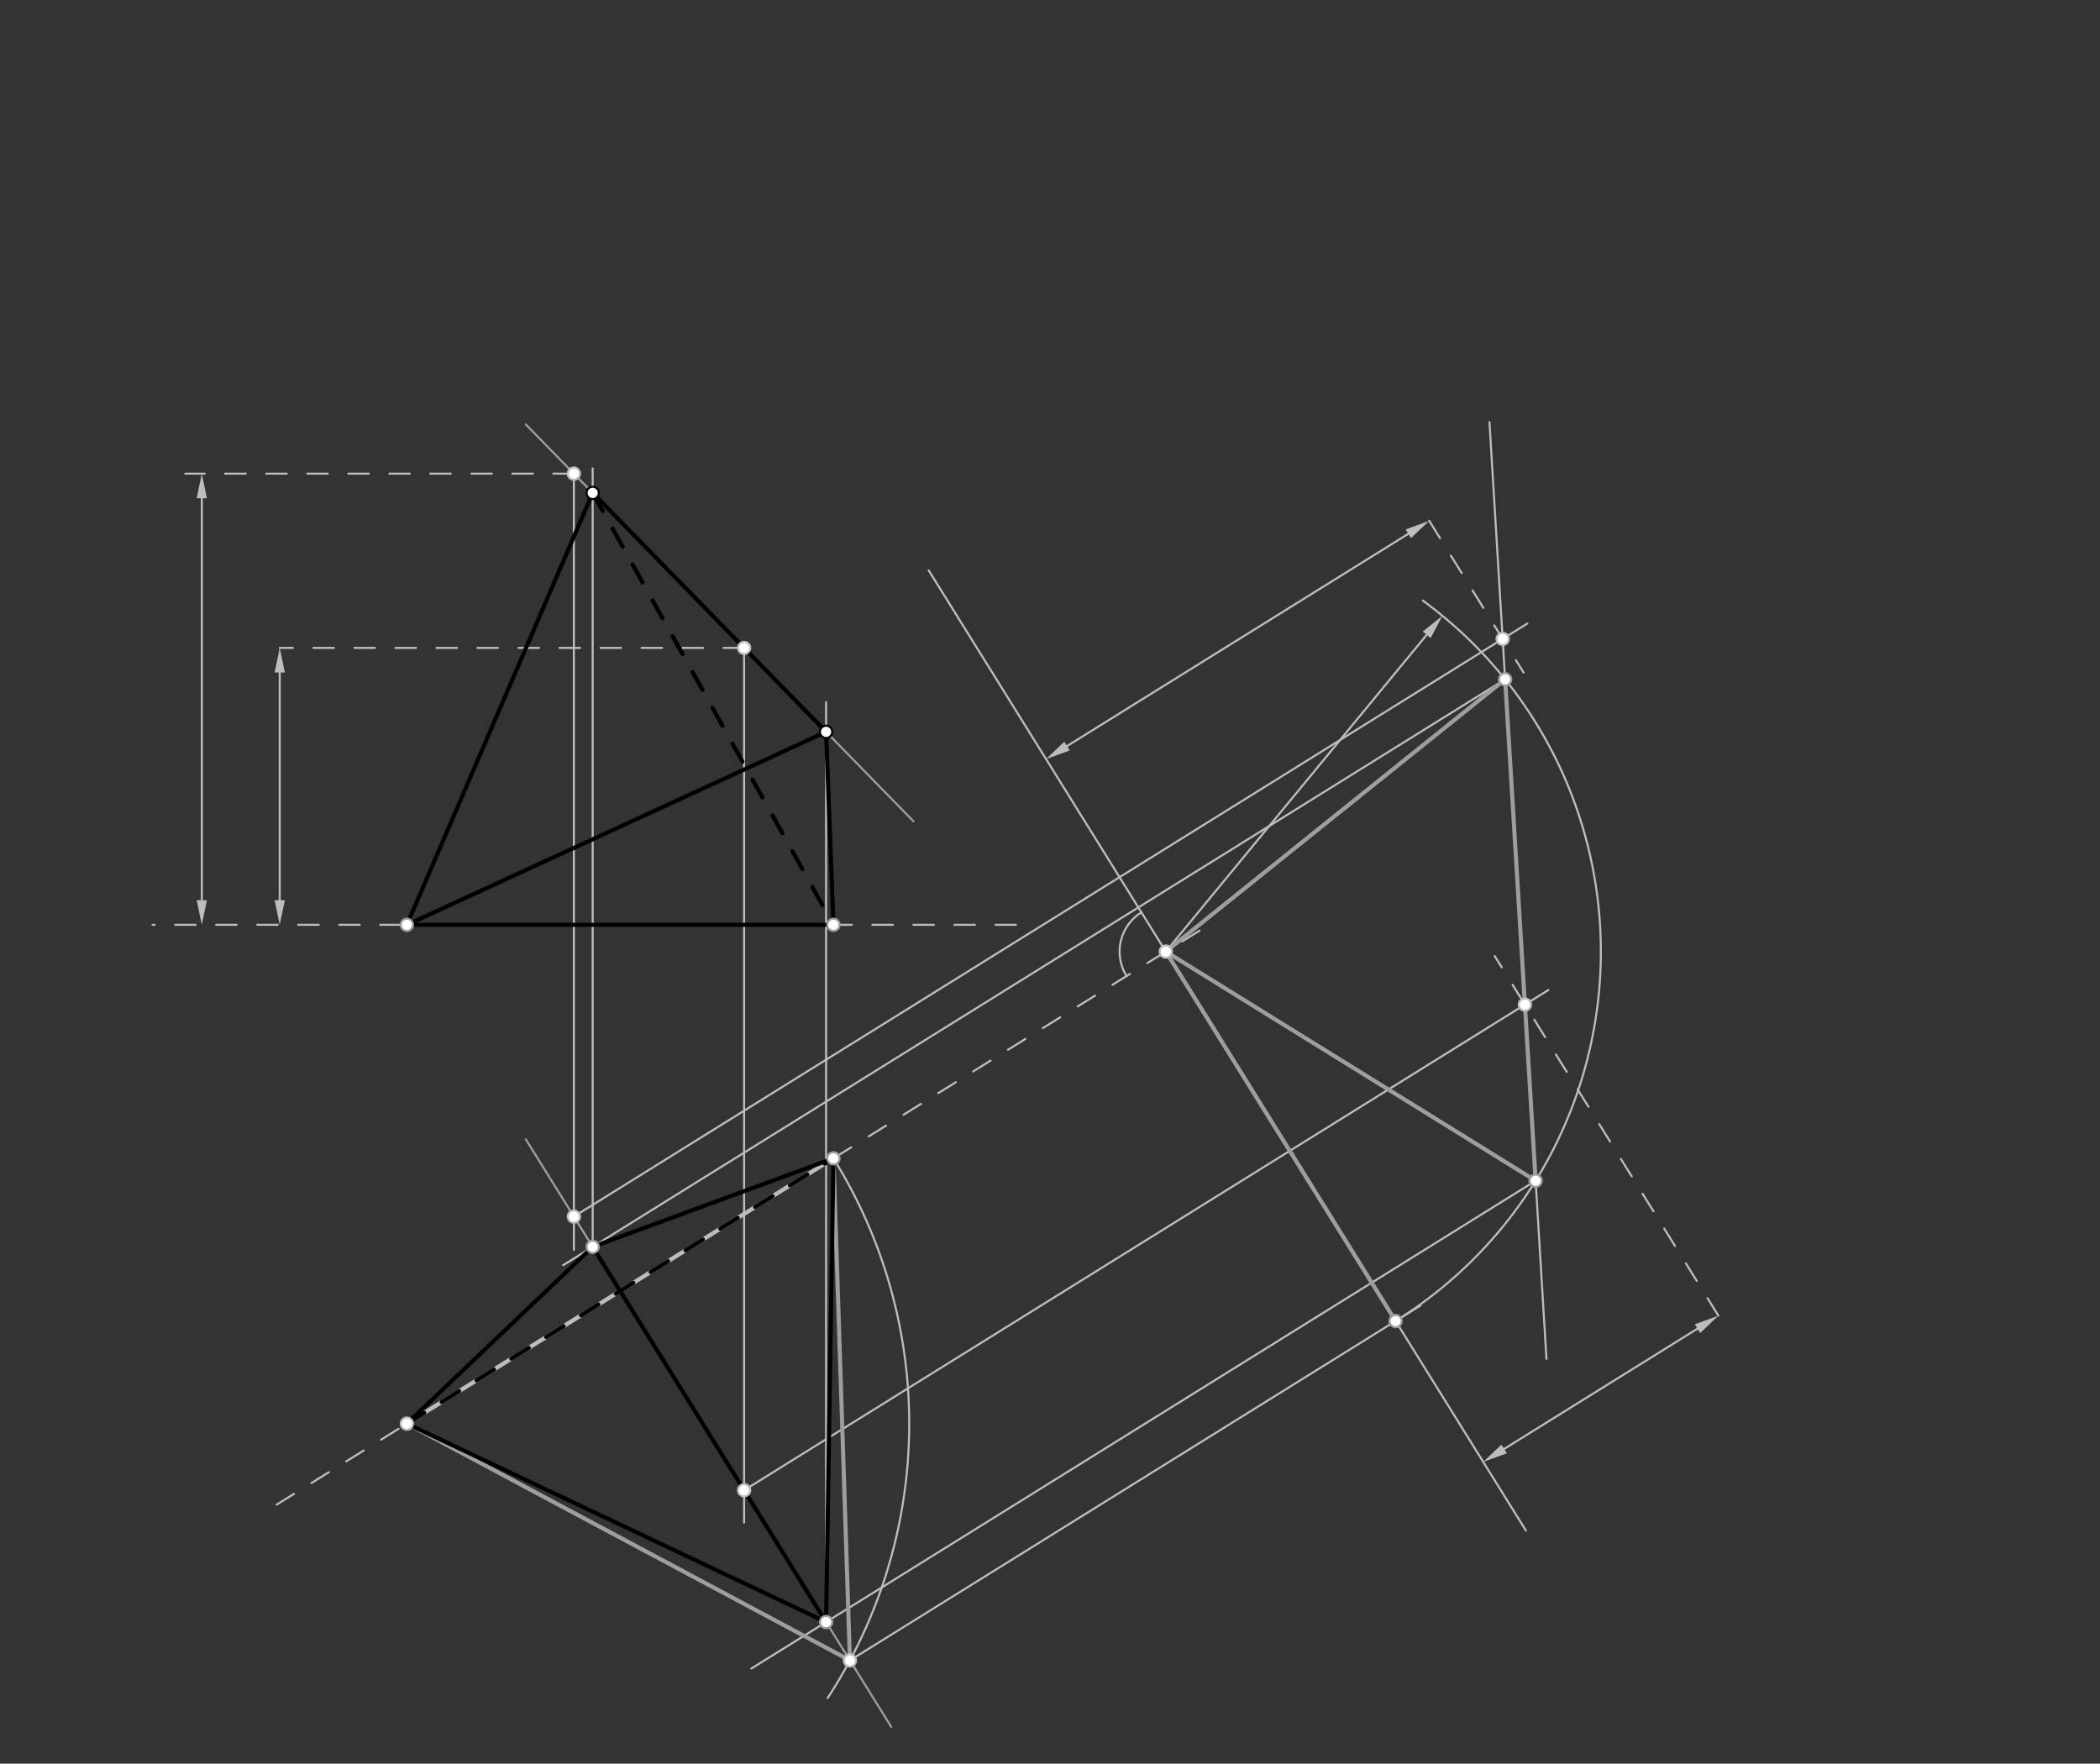 <svg xmlns="http://www.w3.org/2000/svg" class="svg--816" height="100%" preserveAspectRatio="xMidYMid meet" viewBox="0 0 1024 860" width="100%"><rect x="0" y="0" width="1024" height="860" fill="#333333" stroke="none"/><defs><marker id="marker-arrow" markerHeight="16" markerUnits="userSpaceOnUse" markerWidth="24" orient="auto-start-reverse" refX="24" refY="4" viewBox="0 0 24 8"><path d="M 0 0 L 24 4 L 0 8 z" stroke="inherit"></path></marker></defs><g class="aux-layer--949"><g class="element--733"><line stroke="#9E9E9E" stroke-dasharray="none" stroke-linecap="round" stroke-width="1" x1="256.403" x2="434.578" y1="555.562" y2="842.024"></line></g><g class="element--733"><line stroke="#9E9E9E" stroke-dasharray="none" stroke-linecap="round" stroke-width="1" x1="256.403" x2="445.435" y1="206.973" y2="400.486"></line></g><g class="element--733"><line stroke="#BDBDBD" stroke-dasharray="10" stroke-linecap="round" stroke-width="1" x1="495.4" x2="74.4" y1="450.962" y2="450.962"></line></g><g class="element--733"><line stroke="#BDBDBD" stroke-dasharray="10" stroke-linecap="round" stroke-width="1" x1="134.876" x2="585.777" y1="733.711" y2="453.258"></line></g><g class="element--733"><line stroke="#BDBDBD" stroke-dasharray="none" stroke-linecap="round" stroke-width="1" x1="452.848" x2="744.049" y1="278.121" y2="746.302"></line></g><g class="element--733"><path d="M 549.344 475.918 A 22.529 22.529 0 0 1 556.576 444.889" fill="none" stroke="#BDBDBD" stroke-dasharray="none" stroke-linecap="round" stroke-width="1"></path></g><g class="element--733"><line stroke="#BDBDBD" stroke-dasharray="none" stroke-linecap="round" stroke-width="1" x1="362.835" x2="362.835" y1="315.928" y2="742.4"></line></g><g class="element--733"><line stroke="#BDBDBD" stroke-dasharray="none" stroke-linecap="round" stroke-width="1" x1="362.835" x2="755.026" y1="726.679" y2="482.743"></line></g><g class="element--733"><line stroke="#BDBDBD" stroke-dasharray="10" stroke-linecap="round" stroke-width="1" x1="362.835" x2="136.4" y1="315.928" y2="315.928"></line></g><g class="element--733"><line stroke="#BDBDBD" stroke-dasharray="none" stroke-linecap="round" stroke-width="1" x1="136.4" x2="136.4" y1="438.962" y2="327.928"></line><path d="M136.4,450.962 l12,2.5 l0,-5 z" fill="#BDBDBD" stroke="#BDBDBD" stroke-width="0" transform="rotate(270, 136.4, 450.962)"></path><path d="M136.4,315.928 l12,2.5 l0,-5 z" fill="#BDBDBD" stroke="#BDBDBD" stroke-width="0" transform="rotate(90, 136.4, 315.928)"></path></g><g class="element--733"><line stroke="#BDBDBD" stroke-dasharray="none" stroke-linecap="round" stroke-width="1" x1="733.444" x2="827.729" y1="706.531" y2="647.887"></line><path d="M723.255,712.869 l12,2.5 l0,-5 z" fill="#BDBDBD" stroke="#BDBDBD" stroke-width="0" transform="rotate(328.119, 723.255, 712.869)"></path><path d="M837.918,641.549 l12,2.5 l0,-5 z" fill="#BDBDBD" stroke="#BDBDBD" stroke-width="0" transform="rotate(148.119, 837.918, 641.549)"></path></g><g class="element--733"><line stroke="#BDBDBD" stroke-dasharray="10" stroke-linecap="round" stroke-width="1" x1="837.918" x2="728.85" y1="641.549" y2="466.195"></line></g><g class="element--733"><line stroke="#BDBDBD" stroke-dasharray="none" stroke-linecap="round" stroke-width="1" x1="279.831" x2="279.831" y1="230.956" y2="609.4"></line></g><g class="element--733"><line stroke="#BDBDBD" stroke-dasharray="none" stroke-linecap="round" stroke-width="1" x1="279.831" x2="744.755" y1="593.228" y2="304.052"></line></g><g class="element--733"><line stroke="#BDBDBD" stroke-dasharray="10" stroke-linecap="round" stroke-width="1" x1="279.831" x2="90.4" y1="230.956" y2="230.956"></line></g><g class="element--733"><line stroke="#BDBDBD" stroke-dasharray="none" stroke-linecap="round" stroke-width="1" x1="98.4" x2="98.4" y1="438.962" y2="242.956"></line><path d="M98.4,450.962 l12,2.5 l0,-5 z" fill="#BDBDBD" stroke="#BDBDBD" stroke-width="0" transform="rotate(270, 98.4, 450.962)"></path><path d="M98.4,230.956 l12,2.5 l0,-5 z" fill="#BDBDBD" stroke="#BDBDBD" stroke-width="0" transform="rotate(90, 98.4, 230.956)"></path></g><g class="element--733"><line stroke="#BDBDBD" stroke-dasharray="none" stroke-linecap="round" stroke-width="1" x1="520.279" x2="686.716" y1="363.812" y2="260.29"></line><path d="M510.089,370.15 l12,2.5 l0,-5 z" fill="#BDBDBD" stroke="#BDBDBD" stroke-width="0" transform="rotate(328.119, 510.089, 370.15)"></path><path d="M696.906,253.952 l12,2.5 l0,-5 z" fill="#BDBDBD" stroke="#BDBDBD" stroke-width="0" transform="rotate(148.119, 696.906, 253.952)"></path></g><g class="element--733"><line stroke="#BDBDBD" stroke-dasharray="10" stroke-linecap="round" stroke-width="1" x1="696.906" x2="742.923" y1="253.952" y2="327.937"></line></g><g class="element--733"><line stroke="#BDBDBD" stroke-dasharray="none" stroke-linecap="round" stroke-width="1" x1="726.293" x2="754.09" y1="205.883" y2="662.686"></line></g><g class="element--733"><path d="M 406.4 564.827 A 244.952 244.952 0 0 1 403.585 827.992" fill="none" stroke="#BDBDBD" stroke-dasharray="none" stroke-linecap="round" stroke-width="1"></path></g><g class="element--733"><line stroke="#BDBDBD" stroke-dasharray="none" stroke-linecap="round" stroke-width="1" x1="414.44" x2="692.589" y1="809.647" y2="636.643"></line></g><g class="element--733"><path d="M 680.514 644.153 A 212.134 212.134 0 0 0 693.795 292.86" fill="none" stroke="#BDBDBD" stroke-dasharray="none" stroke-linecap="round" stroke-width="1"></path></g><g class="element--733"><line stroke="#BDBDBD" stroke-dasharray="none" stroke-linecap="round" stroke-width="1" x1="568.474" x2="695.703" y1="464.02" y2="309.532"></line><path d="M703.332,300.268 l12,2.5 l0,-5 z" fill="#BDBDBD" stroke="#BDBDBD" stroke-width="0" transform="rotate(129.473, 703.332, 300.268)"></path></g><g class="element--733"><line stroke="#BDBDBD" stroke-dasharray="none" stroke-linecap="round" stroke-width="1" x1="748.8" x2="366.348" y1="575.75" y2="813.629"></line></g><g class="element--733"><line stroke="#BDBDBD" stroke-dasharray="none" stroke-linecap="round" stroke-width="1" x1="733.922" x2="274.602" y1="331.248" y2="616.938"></line></g><g class="element--733"><line stroke="#BDBDBD" stroke-dasharray="none" stroke-linecap="round" stroke-width="1" x1="289.006" x2="289.006" y1="607.979" y2="228.4"></line></g><g class="element--733"><line stroke="#BDBDBD" stroke-dasharray="none" stroke-linecap="round" stroke-width="1" x1="402.811" x2="402.811" y1="790.95" y2="342.4"></line></g></g><g class="main-layer--75a"><g class="element--733"><line stroke="#BDBDBD" stroke-dasharray="none" stroke-linecap="round" stroke-width="2" x1="198.4" x2="406.4" y1="694.2" y2="564.827"></line></g><g class="element--733"><line stroke="#9E9E9E" stroke-dasharray="none" stroke-linecap="round" stroke-width="2" x1="198.4" x2="414.44" y1="694.2" y2="809.647"></line></g><g class="element--733"><line stroke="#9E9E9E" stroke-dasharray="none" stroke-linecap="round" stroke-width="2" x1="414.44" x2="406.4" y1="809.647" y2="564.827"></line></g><g class="element--733"><line stroke="#9E9E9E" stroke-dasharray="none" stroke-linecap="round" stroke-width="2" x1="568.474" x2="680.514" y1="464.02" y2="644.153"></line></g><g class="element--733"><line stroke="#9E9E9E" stroke-dasharray="none" stroke-linecap="round" stroke-width="2" x1="748.8" x2="733.922" y1="575.75" y2="331.248"></line></g><g class="element--733"><line stroke="#9E9E9E" stroke-dasharray="none" stroke-linecap="round" stroke-width="2" x1="568.474" x2="748.8" y1="464.02" y2="575.75"></line></g><g class="element--733"><line stroke="#9E9E9E" stroke-dasharray="none" stroke-linecap="round" stroke-width="2" x1="568.474" x2="733.922" y1="464.02" y2="331.248"></line></g><g class="element--733"><line stroke="#000000" stroke-dasharray="none" stroke-linecap="round" stroke-width="2" x1="289.006" x2="402.811" y1="607.979" y2="790.95"></line></g><g class="element--733"><line stroke="#000000" stroke-dasharray="none" stroke-linecap="round" stroke-width="2" x1="402.811" x2="198.4" y1="790.95" y2="694.2"></line></g><g class="element--733"><line stroke="#000000" stroke-dasharray="none" stroke-linecap="round" stroke-width="2" x1="198.4" x2="289.006" y1="694.2" y2="607.979"></line></g><g class="element--733"><line stroke="#000000" stroke-dasharray="none" stroke-linecap="round" stroke-width="2" x1="289.006" x2="406.4" y1="607.979" y2="564.827"></line></g><g class="element--733"><line stroke="#000000" stroke-dasharray="none" stroke-linecap="round" stroke-width="2" x1="406.4" x2="402.811" y1="564.827" y2="790.95"></line></g><g class="element--733"><line stroke="#000000" stroke-dasharray="10" stroke-linecap="round" stroke-width="2" x1="198.4" x2="406.4" y1="694.2" y2="564.827"></line></g><g class="element--733"><line stroke="#000000" stroke-dasharray="none" stroke-linecap="round" stroke-width="2" x1="198.4" x2="406.4" y1="450.962" y2="450.962"></line></g><g class="element--733"><line stroke="#000000" stroke-dasharray="none" stroke-linecap="round" stroke-width="2" x1="406.4" x2="402.811" y1="450.962" y2="356.852"></line></g><g class="element--733"><line stroke="#000000" stroke-dasharray="none" stroke-linecap="round" stroke-width="2" x1="402.811" x2="198.4" y1="356.852" y2="450.962"></line></g><g class="element--733"><line stroke="#000000" stroke-dasharray="none" stroke-linecap="round" stroke-width="2" x1="198.4" x2="289.006" y1="450.962" y2="240.349"></line></g><g class="element--733"><line stroke="#000000" stroke-dasharray="none" stroke-linecap="round" stroke-width="2" x1="289.006" x2="402.811" y1="240.349" y2="356.852"></line></g><g class="element--733"><line stroke="#000000" stroke-dasharray="10" stroke-linecap="round" stroke-width="2" x1="289.006" x2="406.4" y1="240.349" y2="450.962"></line></g><g class="element--733"><circle cx="198.4" cy="450.962" r="3" stroke="#9E9E9E" stroke-width="1" fill="#ffffff"></circle>}</g><g class="element--733"><circle cx="406.4" cy="450.962" r="3" stroke="#9E9E9E" stroke-width="1" fill="#ffffff"></circle>}</g><g class="element--733"><circle cx="406.4" cy="564.827" r="3" stroke="#9E9E9E" stroke-width="1" fill="#ffffff"></circle>}</g><g class="element--733"><circle cx="198.4" cy="694.2" r="3" stroke="#BDBDBD" stroke-width="1" fill="#ffffff"></circle>}</g><g class="element--733"><circle cx="568.474" cy="464.02" r="3" stroke="#BDBDBD" stroke-width="1" fill="#ffffff"></circle>}</g><g class="element--733"><circle cx="362.835" cy="315.928" r="3" stroke="#BDBDBD" stroke-width="1" fill="#ffffff"></circle>}</g><g class="element--733"><circle cx="362.835" cy="726.679" r="3" stroke="#BDBDBD" stroke-width="1" fill="#ffffff"></circle>}</g><g class="element--733"><circle cx="743.573" cy="489.866" r="3" stroke="#BDBDBD" stroke-width="1" fill="#ffffff"></circle>}</g><g class="element--733"><circle cx="279.831" cy="230.956" r="3" stroke="#BDBDBD" stroke-width="1" fill="#ffffff"></circle>}</g><g class="element--733"><circle cx="279.831" cy="593.228" r="3" stroke="#BDBDBD" stroke-width="1" fill="#ffffff"></circle>}</g><g class="element--733"><circle cx="732.722" cy="311.536" r="3" stroke="#BDBDBD" stroke-width="1" fill="#ffffff"></circle>}</g><g class="element--733"><circle cx="414.44" cy="809.647" r="3" stroke="#BDBDBD" stroke-width="1" fill="#ffffff"></circle>}</g><g class="element--733"><circle cx="680.514" cy="644.153" r="3" stroke="#9E9E9E" stroke-width="1" fill="#ffffff"></circle>}</g><g class="element--733"><circle cx="748.8" cy="575.75" r="3" stroke="#9E9E9E" stroke-width="1" fill="#ffffff"></circle>}</g><g class="element--733"><circle cx="402.811" cy="790.95" r="3" stroke="#9E9E9E" stroke-width="1" fill="#ffffff"></circle>}</g><g class="element--733"><circle cx="733.922" cy="331.248" r="3" stroke="#9E9E9E" stroke-width="1" fill="#ffffff"></circle>}</g><g class="element--733"><circle cx="289.006" cy="607.979" r="3" stroke="#9E9E9E" stroke-width="1" fill="#ffffff"></circle>}</g><g class="element--733"><circle cx="289.006" cy="240.349" r="3" stroke="#000000" stroke-width="1" fill="#ffffff"></circle>}</g><g class="element--733"><circle cx="402.811" cy="356.852" r="3" stroke="#000000" stroke-width="1" fill="#ffffff"></circle>}</g></g><g class="snaps-layer--ac6"></g><g class="temp-layer--52d"></g></svg>